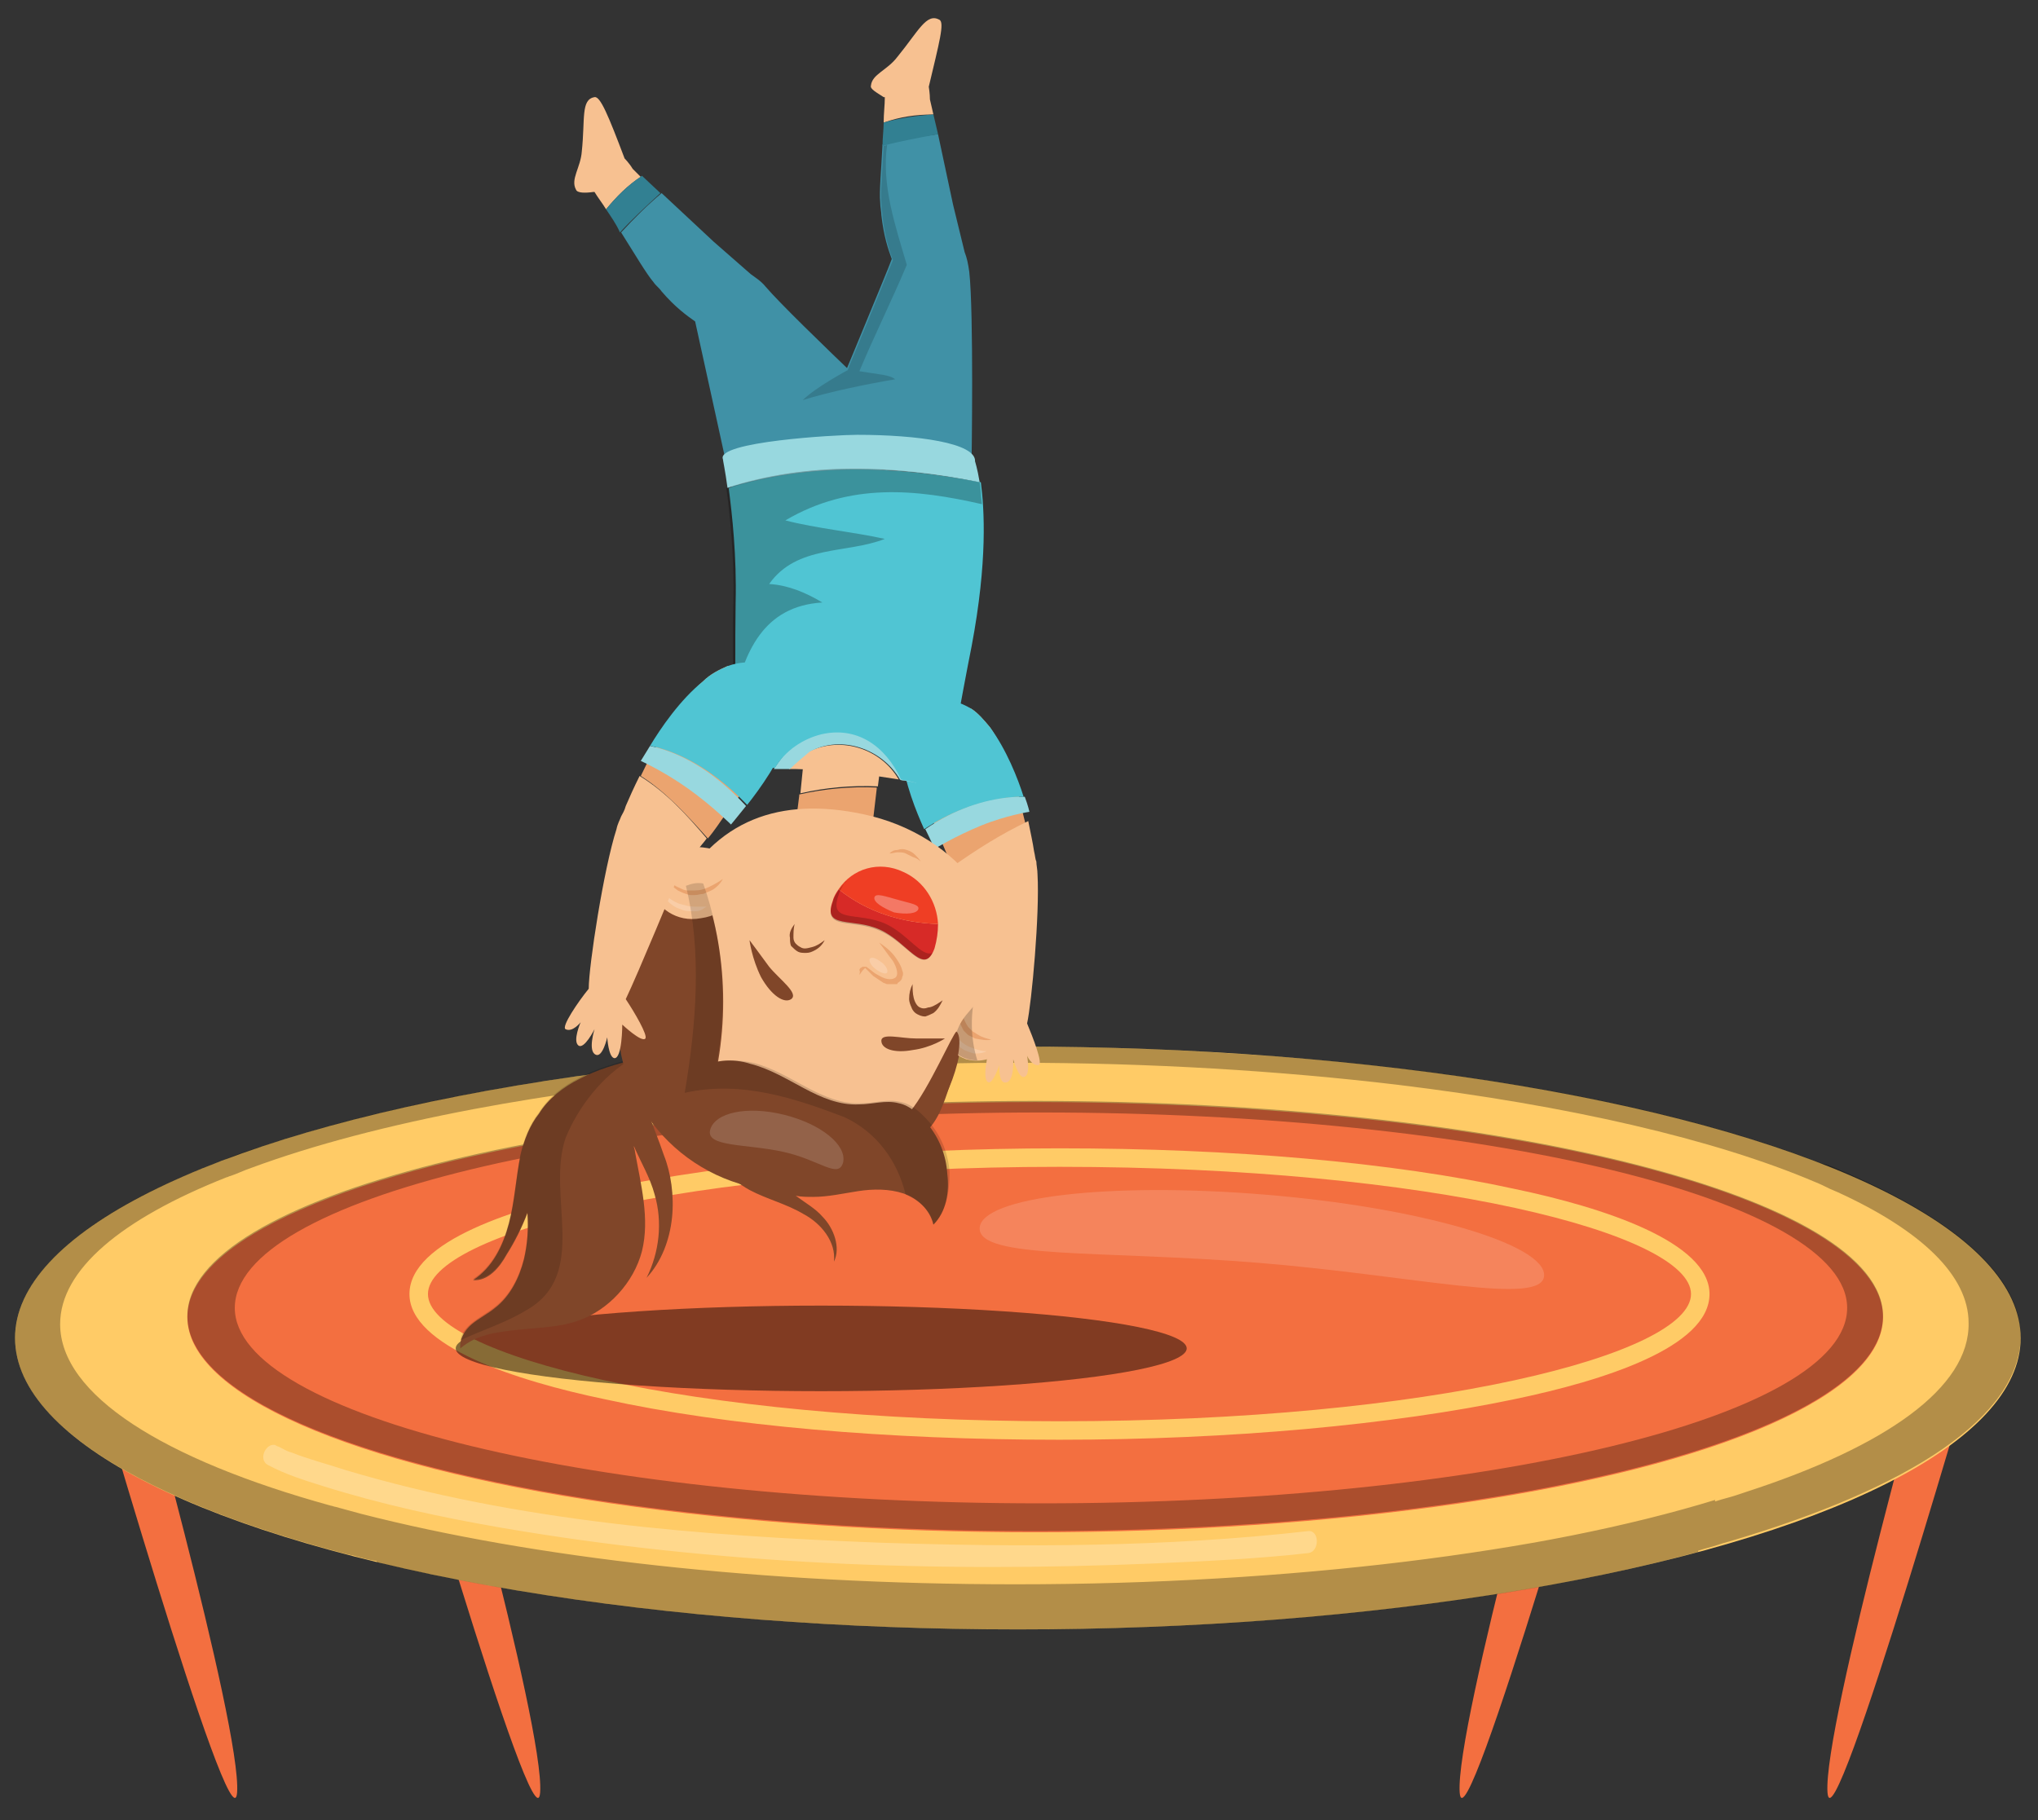 <?xml version="1.0" encoding="utf-8"?>
<!-- Generator: Adobe Illustrator 25.2.1, SVG Export Plug-In . SVG Version: 6.00 Build 0)  -->
<svg version="1.1" id="Layer_1" xmlns="http://www.w3.org/2000/svg" xmlns:xlink="http://www.w3.org/1999/xlink" x="0px" y="0px"
	 viewBox="0 0 176.2 157.4" style="enable-background:new 0 0 176.2 157.4;" xml:space="preserve">
<rect x="0" y="0" width="176.2" height="157.4" fill="#333333" stroke="none"/>
<style type="text/css">
	.st0{fill:#F36F40;}
	.st1{fill:#FFCB66;}
	.st2{opacity:0.3;}
	.st3{fill:#010101;}
	.st4{opacity:0.1;}
	.st5{fill:#FFFFFF;}
	.st6{opacity:0.25;}
	.st7{opacity:0.15;}
	.st8{opacity:0.47;enable-background:new    ;}
	.st9{fill:#EBA46F;}
	.st10{fill:#F7C191;}
	.st11{fill:#98D8DF;}
	.st12{fill:#50C5D3;}
	.st13{fill:#804629;}
	.st14{fill:#328092;}
	.st15{fill:#4091A6;}
	.st16{opacity:0.2;}
	.st17{fill:#D72A27;}
	.st18{fill:#EF3E24;}
	.st19{opacity:0.26;}
</style>
<g>
	<path class="st0" d="M6.9,114.6c0,0,13.2,46,13.6,40.4c0.4-5.7-9.4-40.5-9.4-40.5L6.9,114.6z"/>
</g>
<g>
	<path class="st0" d="M33.1,114.6c0,0,13.2,46,13.6,40.4c0.4-5.7-9.4-40.5-9.4-40.5L33.1,114.6z"/>
</g>
<g>
	<path class="st0" d="M171.6,114.6c0,0-13.2,46-13.6,40.4c-0.4-5.7,9.4-40.5,9.4-40.5L171.6,114.6z"/>
</g>
<g>
	<path class="st0" d="M139.8,114.6c0,0-13.2,46-13.6,40.4c-0.4-5.7,9.4-40.5,9.4-40.5L139.8,114.6z"/>
</g>
<g>
	<ellipse class="st1" cx="88" cy="115.7" rx="86.7" ry="25.2"/>
</g>
<g class="st2">
	<g>
		<path class="st3" d="M87.8,137c-21.9,0-41.8-2.3-56.6-6.1c-0.7-0.2-1.5-0.4-2.2-0.6c0.5,1.4,1,2.8,1.5,4.2
			c0.7,0.2,1.4,0.4,2.1,0.5c15,3.6,34.3,5.8,55.4,5.8c22.7,0,43.4-2.5,58.8-6.7c0.3-1,0.7-2,1-3c0.2-0.5,0.3-0.9,0.5-1.4
			C133.3,134.3,111.7,137,87.8,137z M33,96.2c-4.3,1-8.2,2.2-11.8,3.4c0.1,0.5,0.3,1,0.4,1.4c5.4-2,11.9-3.7,19.3-5.1L33,96.2z
			 M87.8,137c-21.9,0-41.8-2.3-56.6-6.1c-0.7-0.2-1.5-0.4-2.2-0.6c0.5,1.4,1,2.8,1.5,4.2c0.7,0.2,1.4,0.4,2.1,0.5
			c15,3.6,34.3,5.8,55.4,5.8c22.7,0,43.4-2.5,58.8-6.7c0.3-1,0.7-2,1-3c0.2-0.5,0.3-0.9,0.5-1.4C133.3,134.3,111.7,137,87.8,137z
			 M33,96.2c-4.3,1-8.2,2.2-11.8,3.4c0.1,0.5,0.3,1,0.4,1.4c5.4-2,11.9-3.7,19.3-5.1L33,96.2z M87.8,137c-21.9,0-41.8-2.3-56.6-6.1
			c-0.7-0.2-1.5-0.4-2.2-0.6c0.5,1.4,1,2.8,1.5,4.2c0.7,0.2,1.4,0.4,2.1,0.5c15,3.6,34.3,5.8,55.4,5.8c22.7,0,43.4-2.5,58.8-6.7
			c0.3-1,0.7-2,1-3c0.2-0.5,0.3-0.9,0.5-1.4C133.3,134.3,111.7,137,87.8,137z M87.8,137c-21.9,0-41.8-2.3-56.6-6.1
			c-0.7-0.2-1.5-0.4-2.2-0.6c0.5,1.4,1,2.8,1.5,4.2c0.7,0.2,1.4,0.4,2.1,0.5c15,3.6,34.3,5.8,55.4,5.8c22.7,0,43.4-2.5,58.8-6.7
			c0.3-1,0.7-2,1-3c0.2-0.5,0.3-0.9,0.5-1.4C133.3,134.3,111.7,137,87.8,137z M159.6,101.4L159.6,101.4c-0.2-0.1-0.5-0.2-0.7-0.3
			c-0.4-0.2-0.9-0.4-1.4-0.5c-7.2-2.8-16.5-5.2-27.1-6.9c-7.3-1.2-15.3-2.1-23.8-2.6c-6-0.4-12.2-0.6-18.6-0.6
			c-11.8,0-23,0.7-33.2,1.9c-7.9,1-15.2,2.2-21.8,3.8c-4.3,1-8.2,2.2-11.8,3.4c-0.6,0.2-1.2,0.4-1.8,0.7c-0.1,0-0.2,0.1-0.3,0.1l0,0
			C7.9,104.6,1.3,110,1.3,115.7c0,7.4,11.1,14.1,28.7,18.7c0.2,0,0.3,0.1,0.5,0.1c0.7,0.2,1.4,0.4,2.1,0.5c15,3.6,34.3,5.8,55.4,5.8
			c22.7,0,43.4-2.5,58.8-6.7c0.6-0.2,1.1-0.3,1.7-0.5c0.3-0.1,0.6-0.2,1-0.3l0,0c15.6-4.6,25.2-10.8,25.2-17.8
			C174.7,110.4,169.1,105.5,159.6,101.4z M151,129L151,129c-0.3,0.1-0.6,0.2-0.9,0.3c-0.6,0.2-1.1,0.3-1.7,0.5
			c-15.1,4.4-36.6,7.2-60.6,7.2c-21.9,0-41.8-2.3-56.6-6.1c-0.7-0.2-1.5-0.4-2.2-0.6c-0.1,0-0.3-0.1-0.4-0.1
			c-14.5-4-23.4-9.6-23.4-15.7c0-4.7,5.3-9.1,14.4-12.7c0.1,0,0.2-0.1,0.3-0.1c0.6-0.2,1.2-0.5,1.8-0.7c5.4-2,11.9-3.7,19.3-5.1
			c13.3-2.5,29.4-4,46.7-4c11.8,0,23,0.7,33.1,1.9c14.8,1.8,27.4,4.7,36.1,8.4c0.5,0.2,0.9,0.4,1.3,0.6c0.2,0.1,0.5,0.2,0.7,0.3
			c7.2,3.3,11.3,7.2,11.3,11.3C170.3,120,163,125.1,151,129z M87.8,137c-21.9,0-41.8-2.3-56.6-6.1c-0.7-0.2-1.5-0.4-2.2-0.6
			c0.5,1.4,1,2.8,1.5,4.2c0.7,0.2,1.4,0.4,2.1,0.5c15,3.6,34.3,5.8,55.4,5.8c22.7,0,43.4-2.5,58.8-6.7c0.3-1,0.7-2,1-3
			c0.2-0.5,0.3-0.9,0.5-1.4C133.3,134.3,111.7,137,87.8,137z M33,96.2c-4.3,1-8.2,2.2-11.8,3.4c0.1,0.5,0.3,1,0.4,1.4
			c5.4-2,11.9-3.7,19.3-5.1L33,96.2z M87.8,137c-21.9,0-41.8-2.3-56.6-6.1c-0.7-0.2-1.5-0.4-2.2-0.6c0.5,1.4,1,2.8,1.5,4.2
			c0.7,0.2,1.4,0.4,2.1,0.5c15,3.6,34.3,5.8,55.4,5.8c22.7,0,43.4-2.5,58.8-6.7c0.3-1,0.7-2,1-3c0.2-0.5,0.3-0.9,0.5-1.4
			C133.3,134.3,111.7,137,87.8,137z M33,96.2c-4.3,1-8.2,2.2-11.8,3.4c0.1,0.5,0.3,1,0.4,1.4c5.4-2,11.9-3.7,19.3-5.1L33,96.2z
			 M87.8,137c-21.9,0-41.8-2.3-56.6-6.1c-0.7-0.2-1.5-0.4-2.2-0.6c0.5,1.4,1,2.8,1.5,4.2c0.7,0.2,1.4,0.4,2.1,0.5
			c15,3.6,34.3,5.8,55.4,5.8c22.7,0,43.4-2.5,58.8-6.7c0.3-1,0.7-2,1-3c0.2-0.5,0.3-0.9,0.5-1.4C133.3,134.3,111.7,137,87.8,137z
			 M87.8,137c-21.9,0-41.8-2.3-56.6-6.1c0.5,1.4,0.9,2.8,1.4,4.2c15,3.6,34.3,5.8,55.4,5.8c22.7,0,43.4-2.5,58.8-6.7
			c0.3-1,0.7-2,1-3c0.2-0.5,0.3-0.9,0.5-1.4C133.3,134.3,111.7,137,87.8,137z"/>
	</g>
</g>
<g class="st4">
	<g>
		<path class="st5" d="M56.3,118.7c0,5.6,15.7,10.2,35,10.2s35-4.6,35-10.2s-14.4-3.3-33.7-3.3S56.3,113.1,56.3,118.7z"/>
	</g>
</g>
<g>
	<ellipse class="st0" cx="89.5" cy="113.9" rx="73.3" ry="18.6"/>
</g>
<g>
	<path class="st1" d="M91.6,124.5c-14.9,0-28.8-1.2-39.3-3.5c-7.7-1.6-16.9-4.6-16.9-9.1c0-4.6,9.2-7.5,16.9-9.1
		c10.5-2.2,24.5-3.5,39.3-3.5c14.9,0,28.8,1.2,39.3,3.5c7.7,1.6,16.9,4.6,16.9,9.1c0,4.6-9.2,7.5-16.9,9.1
		C120.4,123.2,106.4,124.5,91.6,124.5z M91.6,100.9c-32.2,0-54.6,5.8-54.6,11s22.4,11,54.6,11s54.6-5.8,54.6-11
		S123.8,100.9,91.6,100.9z"/>
</g>
<g class="st2">
	<g>
		<path class="st3" d="M89.5,95.2c-40.5,0-73.3,8.3-73.3,18.6s32.8,18.6,73.3,18.6s73.3-8.3,73.3-18.6
			C162.8,103.6,130,95.2,89.5,95.2z M90,130c-38.5,0-69.7-7.6-69.7-16.9c0-9.4,31.2-16.9,69.7-16.9s69.7,7.6,69.7,16.9
			C159.7,122.5,128.5,130,90,130z"/>
	</g>
</g>
<g class="st6">
	<g>
		<path class="st5" d="M23.2,126.7c1.5,0.8,3.1,1.3,4.7,1.8c5.1,1.6,10.2,2.7,15.4,3.6c18.6,3.2,37.6,3.9,56.4,3.1
			c4.5-0.2,9-0.4,13.4-0.9c1-0.1,1-2,0-1.9c-12.3,1.4-24.8,1.4-37.1,1c-15.4-0.6-31.2-1.8-46.2-6.3c-1.5-0.5-3.1-0.9-4.6-1.5
			c-0.4-0.1-0.7-0.3-1.1-0.5c-0.1,0-0.6-0.3-0.2-0.1C23.1,124.6,22.2,126.2,23.2,126.7L23.2,126.7z"/>
	</g>
</g>
<g class="st7">
	<g>
		<path class="st5" d="M84.7,106.2c-0.1,2.7,10.6,1.9,24.1,3s24.6,3.8,24.7,1.1s-10.7-5.9-24.2-7C95.9,102.2,84.8,103.5,84.7,106.2z
			"/>
	</g>
</g>
<ellipse class="st8" cx="71" cy="116.6" rx="31.6" ry="3.7"/>
<g>
	<g>
		<path class="st9" d="M84,61.3L84,61.3c0.6,0.4,1.1,1,1.6,1.6l0,0c1.1,1.6,1.9,3.8,2.5,6c0.2,0.9,0.4,1.7,0.6,2.5
			c-2.3,0.8-4.3,2.2-6.3,3.6c-0.4-0.8-0.7-1.5-0.9-2c-0.2-0.6-0.5-1.1-0.7-1.7c-1.3-3-2.5-6.1-2.4-7.1c0-0.1,0-0.2,0.1-0.3
			C78.8,62,82.2,60.6,84,61.3z"/>
	</g>
	<g>
		<path class="st10" d="M82.4,74.9c0.1,0.3,0.3,0.7,0.4,1c0.3,0.6,0.5,1.1,0.7,1.5c0.2,0.3,0.3,0.6,0.3,0.6
			c0.2,1.3,1.3,8.5,1.8,10.8c-1,0.9-2.3,2.4-2.2,2.7c0.2,0.4,2.1-0.7,2.1-0.7s-0.7,2.7,0,2.8c0.4,0,0.9-1.5,0.9-1.5
			s-0.1,1.7,0.6,1.5c0.7-0.1,0.6-2,0.6-2s0.5,1.8,1,1.5c0.5-0.2,0.2-1.8,0.2-1.8s0.4,0.9,1,0.8c0.4-0.1-0.5-2.4-1-3.6
			c0.4-1.8,1.1-9.5,0.9-12.9c0-0.4-0.1-0.8-0.1-1.1c-0.1-0.2-0.1-0.5-0.2-0.9c-0.1-0.7-0.3-1.6-0.5-2.6
			C86.4,72.2,84.4,73.5,82.4,74.9z"/>
	</g>
	<g>
		<path class="st11" d="M80,71.7c0.5,1,0.8,1.7,0.8,1.7s1.8-1.1,4-2s4.2-1.2,4.2-1.2s-0.1-0.5-0.4-1.3C85.4,68.8,82.5,70,80,71.7z"
			/>
	</g>
	<g>
		<path class="st12" d="M84,61.3L84,61.3c0.6,0.4,1.1,1,1.6,1.6l0,0c1.4,1.9,2.4,4.4,2.9,6c-0.2,0-0.3,0-0.5,0
			c-2.6,0.1-5.1,1-7.3,2.3c-0.3,0.2-0.5,0.3-0.8,0.5c-1.4-3.1-3.9-9.7,0.7-11.1C81.8,60.3,83,60.7,84,61.3z"/>
	</g>
	<g>
		<path class="st13" d="M58.1,105.3c-0.2,1.9-0.9,3.8-2.2,5.2c1.1-2.2,1.4-4.8,0.7-7.2c-0.4-1.5-1.2-2.8-1.8-4.2
			c0,0.2,0.1,0.3,0.1,0.5c0.5,2.8,1.3,5.8,0.6,8.6c-0.7,2.7-2.9,5.1-5.5,6c-1.7,0.6-3.5,0.6-5.3,0.8s-3.5,0.4-4.9,1.6
			c-0.1-0.8,0.4-1.6,1-2.1s1.4-0.9,2-1.4c1.3-1,2.1-2.6,2.5-4.2c0.3-1.3,0.4-2.6,0.3-4c-0.5,1.3-1.1,2.5-1.8,3.6
			c-0.6,1.1-1.6,2.3-2.9,2.2c1.7-1.1,2.6-3,3.1-4.9s0.6-3.9,1-5.9c0.3-1.3,0.8-2.6,1.6-3.6c0.8-1.3,2.1-2.3,3.5-3
			c1.5-0.8,3.2-1.3,4.9-1.7c0.1-0.1,0.2-0.3,0.3-0.4c0,0.1,0,0.2,0,0.3c0.1,0,0.1,0,0.2-0.1c-0.1,0.1-0.2,0.3-0.2,0.4
			c-0.2,2.8,1.2,5.4,2.1,8.1C58,101.4,58.3,103.4,58.1,105.3z"/>
	</g>
	<g class="st7">
		<g>
			<path class="st3" d="M48.9,98.4c-1.7,5,2.1,11.8-3.4,14.9c-1.8,1.1-3.8,1.7-5.7,2.6c0.1-0.6,0.5-1.1,1-1.5c0.6-0.5,1.4-0.9,2-1.4
				c1.3-1,2.1-2.6,2.5-4.2c0.3-1.3,0.4-2.6,0.3-4c-0.5,1.3-1.1,2.5-1.8,3.6c-0.6,1.1-1.6,2.3-2.9,2.2c1.7-1.1,2.6-3,3.1-4.9
				s0.6-3.9,1-5.9c0.3-1.3,0.8-2.6,1.6-3.6c0.8-1.3,2.1-2.3,3.5-3c1.4-0.8,3-1.2,4.6-1.7C52.1,93,50,95.7,48.9,98.4z"/>
		</g>
	</g>
	<g>
		
			<ellipse transform="matrix(9.420363e-02 -0.996 0.996 9.420363e-02 -26.165 148.014)" class="st13" cx="68.3" cy="88.4" rx="14.7" ry="14.9"/>
	</g>
	<g>
		<path class="st10" d="M52.4,18.1c-0.3-0.5-0.7-1-1-1.5h-0.1c-0.7,0.1-1.4,0.1-1.5-0.2c-0.5-0.9,0.4-1.9,0.5-3.3
			c0.3-2.8-0.1-4.5,1.1-4.7c0.5-0.1,1.2,1.6,2.6,5.3c0,0,0.4,0.4,0.7,0.9l0.7,0.7C54.3,16,53.3,17,52.4,18.1z"/>
	</g>
	<g>
		<path class="st14" d="M52.4,18.1c0.9-1.1,1.9-2.1,3.1-2.9l1.6,1.5c-1.2,1.1-2.4,2.2-3.5,3.4C53.3,19.4,52.8,18.7,52.4,18.1z"/>
	</g>
	<g>
		<path class="st15" d="M63.8,44.7c0,0-3.6-16.5-3.7-16.9c-0.7-0.5-1.7-1.2-2.9-2.6c-0.2-0.3-0.5-0.5-0.7-0.8
			c-0.6-0.7-1.6-2.4-2.8-4.3c1.1-1.2,2.2-2.3,3.5-3.4l4.5,4.2l3.2,2.8c0.4,0.3,0.9,0.6,1.3,1.1c2.4,2.8,14.7,14.3,14.7,14.3
			L63.8,44.7z"/>
	</g>
	<g>
		<path class="st10" d="M80.7,9.9c-1.5,0-2.9,0.2-4.3,0.7c0-0.8,0.1-1.5,0.1-2.2h-0.1c-0.6-0.4-1.2-0.7-1.1-1c0.1-1,1.4-1.3,2.3-2.5
			c1.8-2.2,2.5-3.8,3.6-3.2c0.5,0.2,0,2-0.9,5.8c0,0,0.1,0.6,0.1,1.1L80.7,9.9z"/>
	</g>
	<g>
		<path class="st15" d="M82.4,17.7l1,4.1c0.2,0.5,0.3,1,0.4,1.7c0.4,3.6,0.2,16.4,0.2,16.4l-13.5-1.5c0,0,6.5-15.6,6.6-16
			c-0.3-0.8-0.7-2-0.9-3.8c0-0.3-0.1-0.7-0.1-1.1c-0.1-0.9,0.1-2.9,0.2-5c1.6-0.4,3.2-0.7,4.8-0.9L82.4,17.7z"/>
	</g>
	<g>
		<path class="st14" d="M76.3,12.6c0-0.7,0.1-1.4,0.1-2c1.4-0.4,2.8-0.6,4.3-0.7l0.4,1.7C79.5,11.9,77.9,12.2,76.3,12.6z"/>
	</g>
	<g>
		<g>
			<path class="st9" d="M74.7,77.6l-6.6-0.8l1-8v-0.1c2.2-0.5,4.5-0.7,6.7-0.6v0.1L74.7,77.6z"/>
		</g>
	</g>
	<g>
		<g>
			<g>
				<path class="st10" d="M81.6,89.8c-0.9-1.8-0.5-4.1,0.9-5c1.4-1,3.4,0.4,4.3,2.2s0.3,3.7-0.9,4.4C84.3,92.1,82.5,91.7,81.6,89.8z
					"/>
			</g>
		</g>
		<g>
			<g>
				<path class="st9" d="M85.7,89.9c-0.4-0.1-0.8-0.2-1.1-0.4c-0.2-0.1-0.3-0.2-0.5-0.3C84,89.1,84,89.1,83.9,89l-0.1-0.1l-0.1-0.1
					c-0.2-0.3-0.4-0.7-0.5-1.1s-0.1-0.8-0.1-1.3c-0.1,0.4-0.2,0.9-0.2,1.4c0,0.2,0.1,0.5,0.1,0.7c0.1,0.2,0.2,0.4,0.3,0.6l0.1,0.1
					l0.1,0.1c0.1,0.1,0.2,0.2,0.2,0.2c0.2,0.1,0.4,0.2,0.6,0.3C84.8,89.9,85.3,90,85.7,89.9z"/>
			</g>
		</g>
		<g class="st16">
			<g>
				<path class="st5" d="M82.1,88.8c0,0.2,0,0.4,0.1,0.6s0.1,0.4,0.2,0.5c0.2,0.3,0.5,0.6,0.8,0.8s0.7,0.3,1,0.4
					c0.4,0,0.7,0,1.1-0.2c-0.4,0-0.7-0.1-1-0.2s-0.6-0.2-0.9-0.4s-0.5-0.4-0.7-0.7c-0.1-0.1-0.2-0.3-0.3-0.4
					C82.3,89.1,82.2,89,82.1,88.8z"/>
			</g>
		</g>
		<g class="st16">
			<g>
				<path class="st3" d="M81.6,89.8c0.7,1.3,1.8,1.9,2.9,1.9c-0.7-2.2-0.6-4.6,0.1-6.9c-0.7-0.4-1.5-0.4-2.2,0
					C81,85.8,80.6,88,81.6,89.8z"/>
			</g>
		</g>
	</g>
	<g>
		<g>
			<path class="st10" d="M74.6,70.4c-7.1-1.5-12.8,0.4-16.3,7.2c-0.3,0.6-0.6,1.3-0.9,1.9c-1.1,2.6-2.1,5.3-1.8,7.8
				c0.5,4.2,3.2,7.9,6.8,10c0-0.1,0-0.3,0.1-0.4c0.2,0.3,0.5,0.6,0.7,0.8c0.9,0.5,1.9,0.8,2.9,1.1c5.2,1.4,10.7,1.3,14.4-3.9
				c0.9-1.3,1.3-3.2,1.9-4.8c0.1-0.4,0.3-0.8,0.4-1.1c0.4-1,0.9-1.4,1.9-2.6c0.1-0.1,0.2-0.2,0.3-0.3c0.4-0.4,0.6-0.9,0.9-1.3
				C88.1,79.7,83.2,72.2,74.6,70.4z"/>
		</g>
	</g>
	<g>
		<g>
			<path class="st10" d="M69.5,65.6l6.6,0.8L75.9,68c-2.3-0.1-4.5,0.1-6.7,0.6L69.5,65.6z"/>
		</g>
	</g>
	<g class="st16">
		<g>
			<path class="st5" d="M76.7,84.1c0.1-0.2-0.1-0.6-0.5-0.9s-0.8-0.5-1-0.3c-0.1,0.2,0.1,0.6,0.5,0.9S76.6,84.3,76.7,84.1z"/>
		</g>
	</g>
	<g>
		<g>
			<path class="st9" d="M79.6,74.5c-0.1-0.2-0.3-0.4-0.5-0.6s-0.4-0.3-0.7-0.4c-0.3-0.1-0.5-0.1-0.8,0c-0.3,0-0.5,0.1-0.7,0.3
				c0.3,0,0.5-0.1,0.7-0.1s0.5,0,0.7,0.1s0.4,0.2,0.6,0.3C79.2,74.2,79.4,74.3,79.6,74.5z"/>
		</g>
	</g>
	<g class="st16">
		<g>
			<path class="st3" d="M58.6,81.5c0,0,0.1-0.1,0.2-0.3C58.7,81.3,58.6,81.4,58.6,81.5L58.6,81.5z"/>
		</g>
	</g>
	<g>
		<g>
			<g>
				<path class="st17" d="M81.1,79.9c0,0.7-0.1,1.4-0.3,2.1c-0.9,2.5-2.3-0.5-4.7-1.6c-2.4-1.1-5,0-4.1-2.5c0.1-0.4,0.3-0.7,0.5-1
					C75,78.9,78,79.8,81.1,79.9z"/>
			</g>
		</g>
		<g>
			<g>
				<path class="st18" d="M72.5,76.9c1.2-1.8,3.5-2.5,5.6-1.5c1.8,0.8,2.9,2.6,3,4.5C78,79.8,75,78.9,72.5,76.9z"/>
			</g>
		</g>
		<g class="st16">
			<g>
				<path class="st3" d="M80.6,82.4c-0.9,0.4-2.1-1.6-4-2.5c-2.4-1.1-5,0-4.1-2.5c0.1-0.4,0.3-0.7,0.5-1c0.1-0.1,0.1-0.2,0.2-0.2
					c-0.2,0.2-0.5,0.5-0.7,0.8s-0.4,0.6-0.5,1c-0.9,2.5,1.7,1.4,4.1,2.5C78.4,81.5,79.7,84.2,80.6,82.4z"/>
			</g>
		</g>
		<g class="st2">
			<g>
				<path class="st5" d="M75.6,77.6c0.1-0.4,0.9-0.1,2,0.2c1,0.3,1.9,0.4,1.8,0.8s-1,0.5-2.1,0.3C76.3,78.5,75.5,78,75.6,77.6z"/>
			</g>
		</g>
	</g>
	<g>
		<g>
			<path class="st9" d="M74.3,84.3c0.1-0.1,0.2-0.3,0.3-0.4c0.1-0.1,0.1-0.1,0.2-0.2c0,0,0.1,0,0,0l0,0l0,0l0,0
				c0.2,0.2,0.5,0.5,0.7,0.7c0.3,0.2,0.6,0.4,0.9,0.6c0.1,0,0.2,0.1,0.3,0.1c0.1,0,0.2,0,0.3,0c0.1,0,0.2,0,0.3,0h0.2
				c0.1,0,0.1,0,0.1-0.1c0.2-0.1,0.4-0.3,0.4-0.5c0.1-0.2,0.1-0.4,0-0.6c-0.1-0.4-0.3-0.7-0.5-1c-0.4-0.6-0.9-1-1.5-1.4
				c0.4,0.5,0.8,1.1,1.2,1.6c0.3,0.5,0.6,1.3,0.1,1.5c-0.2,0.1-0.5,0.1-0.8,0s-0.6-0.3-0.8-0.4c-0.3-0.2-0.5-0.4-0.8-0.6h-0.1
				c0,0,0,0-0.1,0c0,0,0,0-0.1,0s-0.1,0.1-0.2,0.1c-0.1,0.1-0.1,0.2-0.1,0.2C74.4,84,74.3,84.2,74.3,84.3z"/>
		</g>
	</g>
	<g>
		<g>
			<path class="st13" d="M81.7,89.8c0,0-1.2,0.8-2.8,1c-1.6,0.3-2.7-0.1-2.7-0.8s1.7-0.2,3-0.2C80.4,89.8,81.7,89.8,81.7,89.8z"/>
		</g>
	</g>
	<g>
		<g>
			<path class="st13" d="M64.8,81.3c0,0,0.2,1.6,1,3.2c0.9,1.6,2,2.3,2.6,1.9c0.7-0.5-1-1.7-1.9-2.8C65.7,82.5,64.8,81.3,64.8,81.3z
				"/>
		</g>
	</g>
	<g>
		<path class="st13" d="M68.7,79.9c-0.1,0.4-0.1,0.8-0.1,1.2c0,0.2,0.1,0.4,0.2,0.5s0.2,0.2,0.4,0.3c0.3,0.2,0.6,0.1,1,0
			s0.7-0.3,1.1-0.6c-0.2,0.4-0.5,0.7-0.9,0.9c-0.2,0.1-0.4,0.2-0.7,0.2c-0.3,0-0.5,0-0.7-0.1s-0.4-0.3-0.6-0.5
			c-0.1-0.2-0.1-0.5-0.1-0.7C68.2,80.7,68.4,80.3,68.7,79.9z"/>
	</g>
	<g>
		<path class="st13" d="M81.5,86.5c-0.2,0.4-0.4,0.8-0.8,1.1c-0.2,0.1-0.4,0.2-0.7,0.3c-0.3,0-0.5-0.1-0.7-0.2s-0.4-0.3-0.5-0.6
			c-0.1-0.2-0.2-0.5-0.2-0.7c0-0.5,0.1-0.9,0.3-1.3c0,0.4,0,0.8,0.1,1.2s0.3,0.7,0.5,0.8s0.3,0.1,0.4,0.1c0.2,0,0.3-0.1,0.5-0.1
			C80.8,87,81.2,86.7,81.5,86.5z"/>
	</g>
	<g>
		<path class="st10" d="M77.7,67.4c-2.7-0.4-4.6-0.8-8.9-0.9c-0.1,0-0.3,0-0.6,0c0.5-0.5,1.1-1,1.7-1.5
			C72.8,63.6,76.2,64.8,77.7,67.4z"/>
	</g>
	<g>
		<path class="st11" d="M70.9,63.1c3.4-0.7,6.7,1.5,8.3,4.6c-0.3-0.1-0.6-0.1-1-0.2c-0.1,0-0.3,0-0.4-0.1c-1.5-2.6-5-3.9-7.8-2.4
			c-0.6,0.5-1.2,1-1.7,1.5c-0.4,0-0.9,0-1.4,0C67.9,65,69.1,63.5,70.9,63.1z"/>
	</g>
	<g>
		<path class="st12" d="M84.8,41.7c0.3,2.3,0.6,6.8-0.8,14.2c-0.8,4-2.3,12.4-2.3,12.4c-0.3-0.1-0.7-0.2-1.1-0.3
			c-1-0.2-1.8-0.4-1.8-0.4l0,0c-0.3-0.1-0.6-0.1-0.9-0.2c-1.4-3-3.9-4.6-6.9-3.9c-1.6,0.4-3.1,1.4-4,2.9c-1,0-2.3,0-3.3-0.1
			c0,0-0.2-6.8-0.1-14.2c0.1-4-0.3-7.6-0.6-9.9C70,40,77.6,40.3,84.8,41.7z"/>
	</g>
	<g>
		<path class="st11" d="M62.9,42.2c-0.2-1.5-0.4-2.4-0.4-2.5c-0.6-1.5,9.7-2.1,11.6-2.1c5.2,0,10.3,0.7,10.2,2.3
			c0,0,0.2,0.6,0.4,1.8C77.6,40.3,70,40,62.9,42.2z"/>
	</g>
	<g>
		<path class="st13" d="M80.7,105.9c-0.3-1.3-1.4-2.3-2.6-2.7s-2.6-0.4-3.9-0.2s-2.6,0.5-3.9,0.5c-0.5,0-1,0-1.5-0.1
			c0.8,0.6,1.7,1.1,2.3,1.8c1,1,1.6,2.7,1,3.9c0.2-1.7-1.1-3.3-2.6-4.1c-1.5-0.9-3.2-1.3-4.7-2.1c-1.8-1-3.2-2.6-4.1-4.4
			c-0.8-1.9-1-4-0.6-6l0.1,0.1c1.3-1,3.2-1.1,4.7-0.6c1.6,0.4,3.1,1.3,4.6,2.1s3.1,1.5,4.8,1.4c1.1,0,2.3-0.4,3.4-0.1
			c1,0.2,1.8,1,2.5,1.8c1,1.2,1.6,2.7,1.7,4.3C82.1,103.1,81.8,104.8,80.7,105.9z"/>
	</g>
	<g>
		<path class="st13" d="M60.8,96.7c2.3-6.4,2.3-13.8,0-20.1c-1.2-0.2-2.4,0.4-3.2,1.4c-0.9,0.9-1.5,2.1-2,3.3
			c-0.9,2-1.6,4.1-1.7,6.2c0,2.2,0.8,4.4,2.1,6C57.3,95.1,58.8,96.2,60.8,96.7z"/>
	</g>
	<g>
		<path class="st13" d="M82.7,89.2c0.6,0.6,0,3-0.6,4.7c-0.5,1.5-1,3.1-2.2,4.1c-0.5,0.4-2.8,1.6-3.3,0.7c-0.3-0.7,1.7-2.2,2.1-2.6
			C80.3,94.2,82.4,89.3,82.7,89.2z"/>
	</g>
	<g>
		<g>
			<g>
				<path class="st10" d="M60.6,79.4c2.2-0.3,3.7-2,3.5-3.8c-0.3-1.8-2.8-2.6-5-2.3s-3.3,2-2.9,3.4C56.7,78.5,58.5,79.8,60.6,79.4z"
					/>
			</g>
		</g>
		<g>
			<g>
				<path class="st9" d="M57.6,76c0.2,0.4,0.6,0.7,1,1c0.2,0.1,0.4,0.2,0.7,0.3c0.1,0,0.2,0.1,0.4,0.1h0.2h0.2
					c0.2,0,0.5-0.1,0.7-0.1c0.2-0.1,0.5-0.2,0.7-0.3c0.4-0.2,0.8-0.6,1-1c-0.4,0.3-0.8,0.5-1.2,0.7S60.5,77,60.1,77h-0.2h-0.2
					c-0.1,0-0.2,0-0.3,0c-0.2,0-0.4-0.1-0.6-0.2C58.3,76.6,57.9,76.3,57.6,76z"/>
			</g>
		</g>
		<g class="st16">
			<g>
				<path class="st5" d="M61.1,78.4c-0.2,0.1-0.3,0.2-0.5,0.3s-0.4,0.1-0.6,0.1c-0.4,0-0.8,0-1.2-0.2c-0.4-0.1-0.8-0.4-1.1-0.7
					s-0.5-0.6-0.7-1c0.3,0.3,0.6,0.5,0.9,0.8c0.3,0.2,0.6,0.4,1,0.5s0.7,0.2,1.1,0.2c0.2,0,0.4,0,0.6,0
					C60.7,78.4,60.9,78.4,61.1,78.4z"/>
			</g>
		</g>
	</g>
	<g class="st19">
		<g>
			<path class="st3" d="M67.9,45c2.7,0.7,5.9,1,8.6,1.6c-3.3,1.3-7.6,0.5-10,3.9c1.6,0.1,3.1,0.7,4.6,1.6c-5.1,0.3-6.8,4.3-7.7,8.7
				c0-2.5-0.1-5.5,0-8.7c0.1-4-0.3-7.6-0.6-9.9c7-2.3,14.6-2,21.9-0.5c0.1,0.5,0.1,1.1,0.2,1.9C79.2,42.3,73.5,41.7,67.9,45z"/>
		</g>
	</g>
	<g class="st7">
		<g>
			<path class="st3" d="M78.4,22.9c-1.3,3.1-2.8,6.1-4.1,9.2c1.8,0.3,2.6,0.3,3.1,0.7c-2.4,0.4-5.8,1.1-8,1.8
				c1.1-1.1,3.9-2.6,3.9-2.6c0-0.1,0.1-0.2,0.1-0.3c1.8-4.3,3.7-9,3.8-9.2c-0.3-0.8-0.7-2-0.9-3.8c0-0.3-0.1-0.7-0.1-1.1
				c-0.1-0.9,0.1-2.9,0.2-5c0.1,0,0.2,0,0.3-0.1C76.2,16,77.4,19.5,78.4,22.9z"/>
		</g>
	</g>
	<g class="st7">
		<g>
			<path class="st3" d="M80.7,105.9c-0.2-1.2-1.2-2.1-2.4-2.6c-0.7-2.9-2.5-5.4-5.3-6.7c-4.2-1.6-8.9-3.2-13.8-2.1
				c1-5.9,1.5-12.2,0.1-17.9c0.5-0.2,1-0.3,1.5-0.2c1.7,4.8,2.1,10.2,1.2,15.4c1-0.2,2.1-0.1,3.1,0.1c1.6,0.4,3.1,1.3,4.6,2.1
				s3.1,1.5,4.8,1.4c1.1,0,2.3-0.4,3.4-0.1c1,0.2,1.8,1,2.5,1.8c1,1.2,1.6,2.7,1.7,4.3C82.1,103.1,81.8,104.8,80.7,105.9z"/>
		</g>
	</g>
	<g class="st7">
		<g>
			<path class="st3" d="M55.4,90.9L55.4,90.9c-0.1,0.1-0.1,0.2-0.1,0.2C55.3,91,55.3,91,55.4,90.9z"/>
		</g>
	</g>
	<g class="st7">
		<g>
			<path class="st5" d="M61.4,97.7c0.4-1.5,3.2-2.1,6.4-1.3s5.4,2.6,5.1,4.1c-0.4,1.5-2-0.2-5.2-0.9S61,99.2,61.4,97.7z"/>
		</g>
	</g>
	<g>
		<path class="st9" d="M62.9,57.6L62.9,57.6c-0.7,0.3-1.5,0.7-2.1,1.3l0,0c-1.6,1.4-3,3.6-4.1,5.7c-0.5,0.8-0.9,1.7-1.3,2.5
			c2.2,1.4,4,3.4,5.8,5.4c0.6-0.7,1.1-1.5,1.4-1.9c0.4-0.5,0.8-1.1,1.2-1.6c2.1-2.9,4.2-5.9,4.4-6.9c0-0.1,0-0.2,0-0.4
			C68.2,59.7,64.9,57.3,62.9,57.6z"/>
	</g>
	<g>
		<path class="st10" d="M61.1,72.5c-0.2,0.3-0.5,0.6-0.7,0.9c-0.4,0.5-0.8,1-1.1,1.4c-0.2,0.3-0.4,0.5-0.5,0.6
			c-0.6,1.4-3.6,8.7-4.7,11c0.8,1.2,1.9,3.1,1.7,3.4c-0.3,0.4-2-1.2-2-1.2s0,3-0.7,2.9c-0.5-0.1-0.6-1.8-0.6-1.8s-0.4,1.8-1,1.5
			c-0.7-0.3-0.1-2.2-0.1-2.2s-0.9,1.8-1.4,1.4s0.2-2,0.2-2s-0.7,0.9-1.3,0.6c-0.4-0.2,1.1-2.4,2-3.5c0-2,1.3-10.4,2.4-13.8
			c0.1-0.5,0.3-0.8,0.4-1.1c0.1-0.2,0.3-0.5,0.4-0.9c0.3-0.7,0.7-1.6,1.2-2.6C57.6,68.5,59.4,70.5,61.1,72.5z"/>
	</g>
	<g>
		<path class="st11" d="M64.5,69.7c-0.8,1-1.3,1.6-1.3,1.6s-1.6-1.6-3.7-3.1c-2.1-1.5-4.1-2.4-4.1-2.4s0.3-0.5,0.8-1.3
			C59.4,65.2,62.2,67.2,64.5,69.7z"/>
	</g>
	<g>
		<path class="st12" d="M62.9,57.6L62.9,57.6c-0.7,0.3-1.5,0.7-2.1,1.3l0,0c-2,1.6-3.7,4.1-4.6,5.6c0.2,0,0.3,0.1,0.5,0.1
			c2.7,0.7,5.1,2.3,7.2,4.3c0.2,0.2,0.5,0.5,0.7,0.7c2.3-2.9,6.6-9.3,2.1-11.9C65.4,57.1,64,57.2,62.9,57.6z"/>
	</g>
</g>
</svg>
